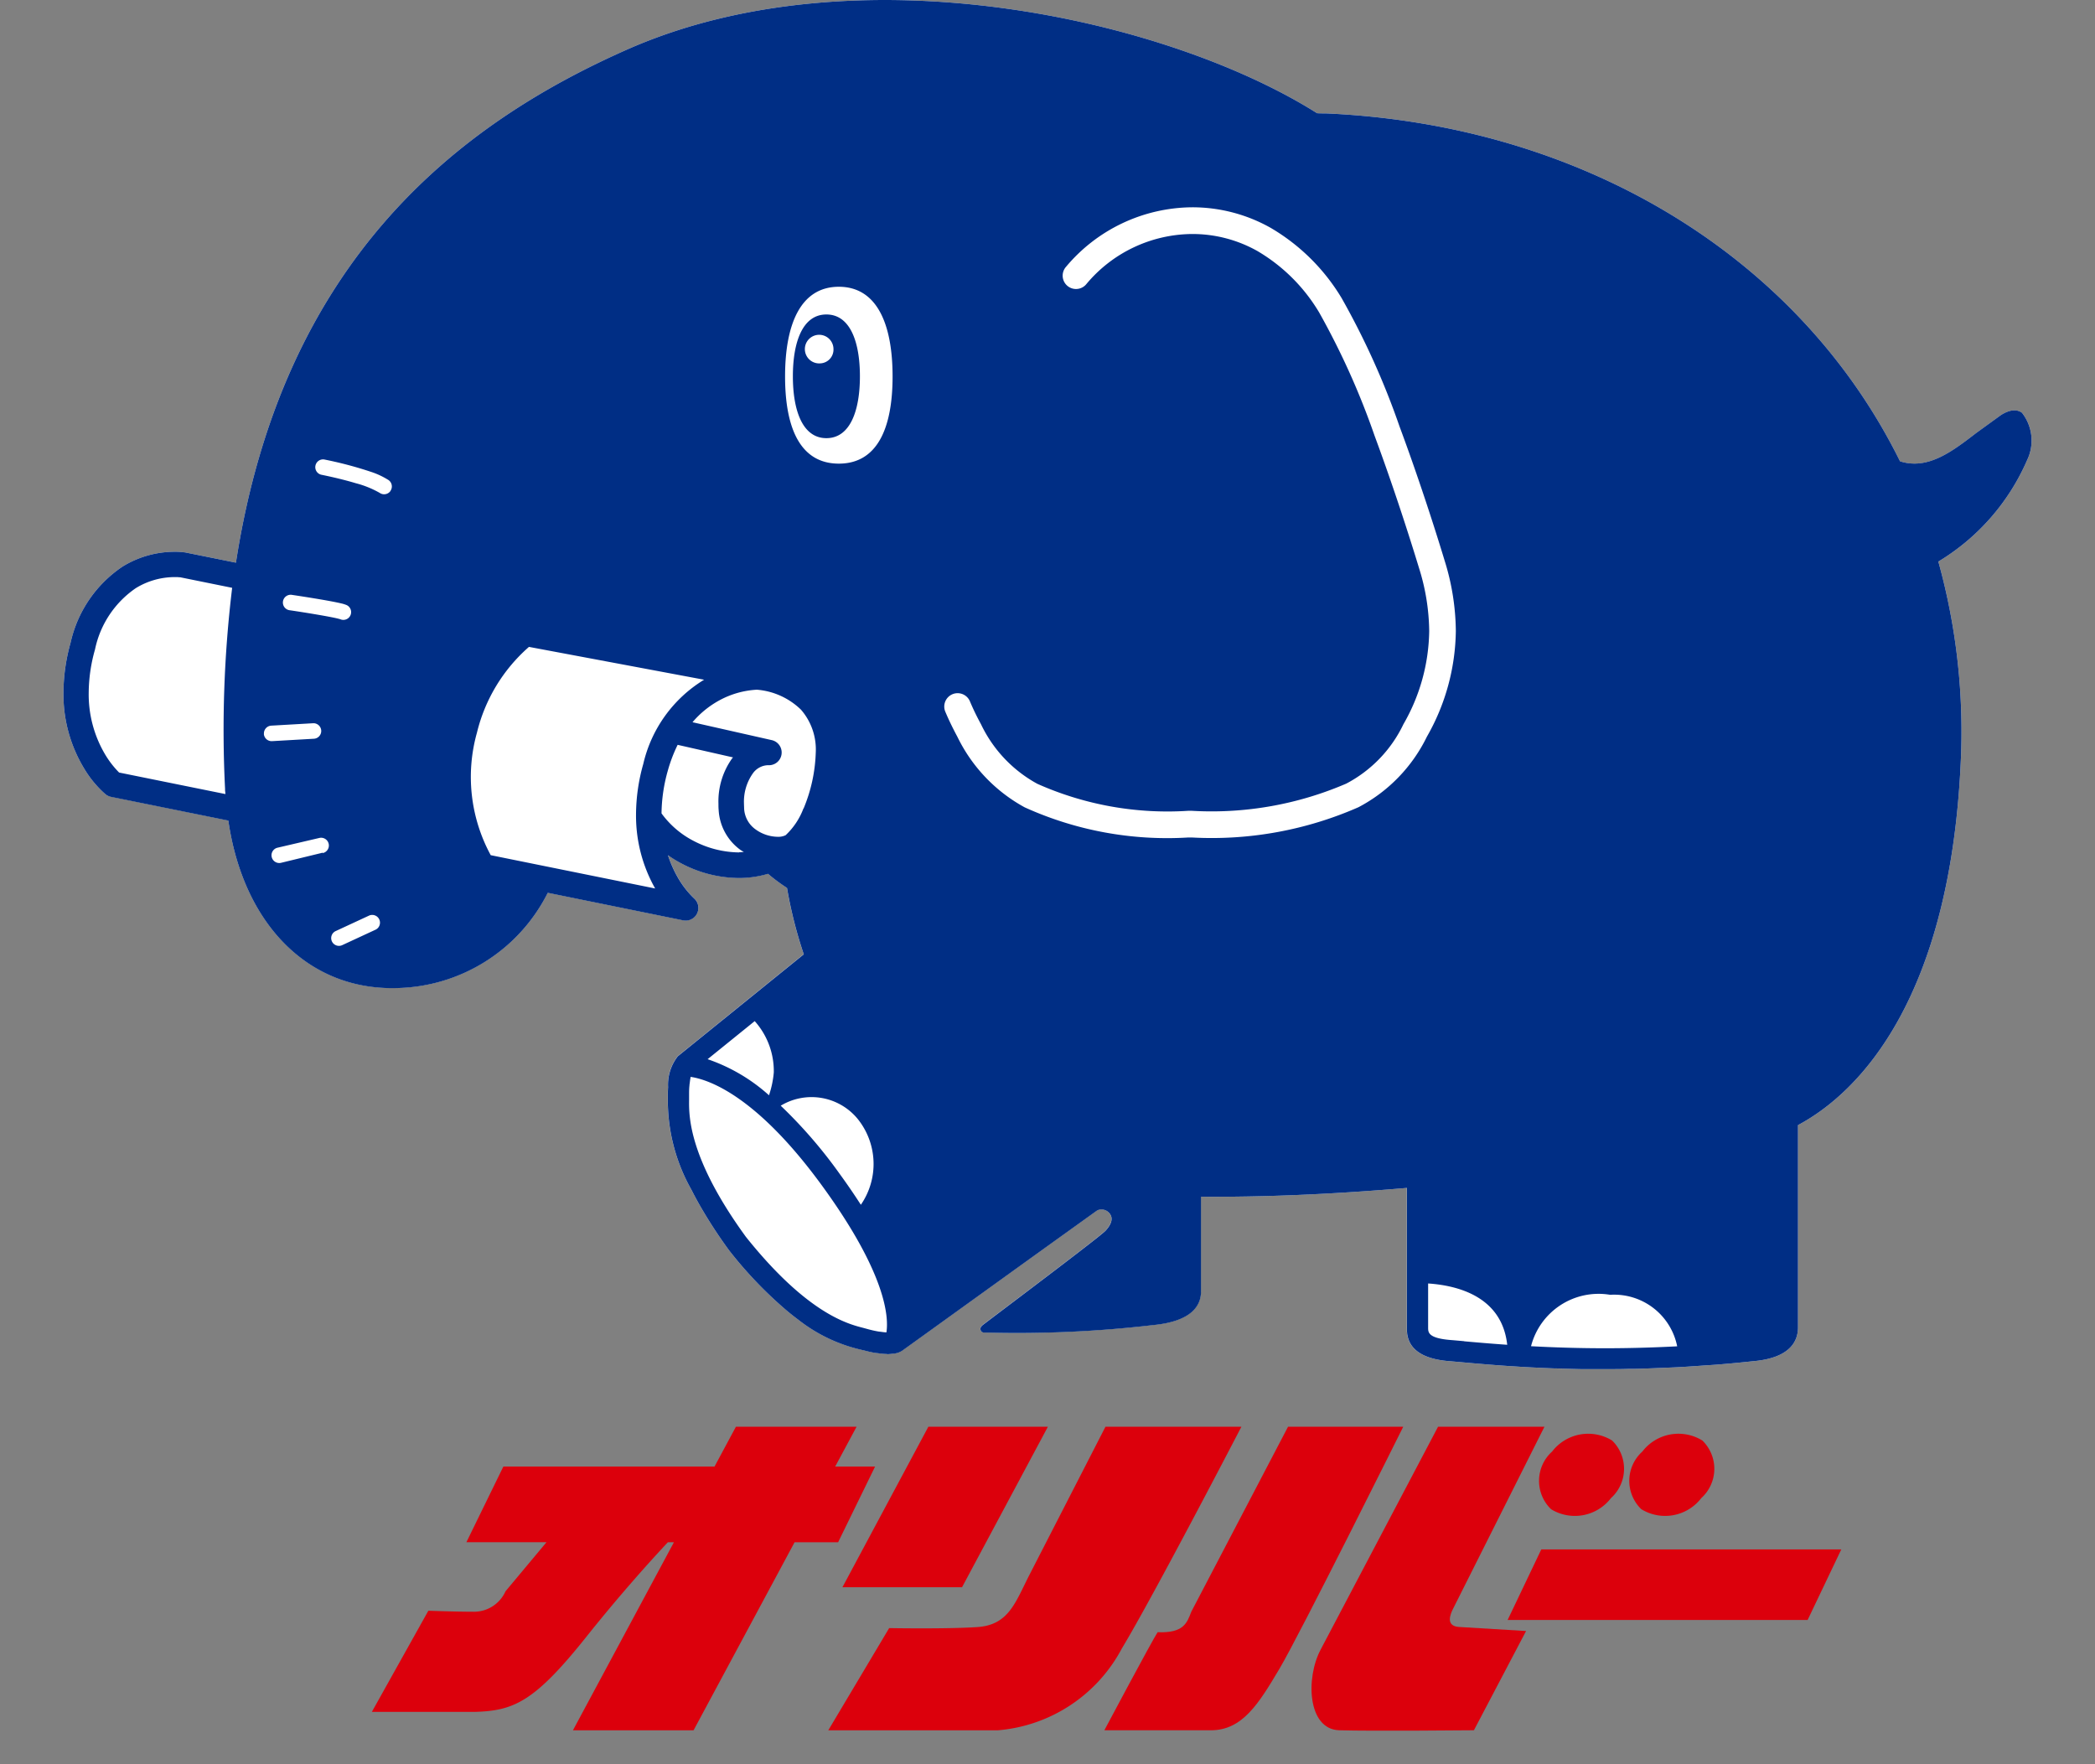 <svg xmlns="http://www.w3.org/2000/svg" width="76" height="64" viewBox="0 0 76 64">
  <rect x="0" y="0" width="76" height="64" fill="#808080" stroke="none"/>
  <g id="header_logo" transform="translate(-39.627 -29.355)">
    <rect id="長方形_22080" data-name="長方形 22080" width="76" height="64" transform="translate(39.627 29.355)" fill="none"/>
    <g id="グループ_26943" data-name="グループ 26943" transform="translate(41.929 29.356)">
      <path id="パス_49769" data-name="パス 49769" d="M71.068,14.989c-.2-.156-.458-.133-.78.068l-.9.652c-.863.664-1.756,1.351-2.763,1.026C62.945,9.286,55.084,4.523,45.8,4.114c-.108,0-.215,0-.323-.007C40.038.675,28.788-1.857,20.5,1.774,14.336,4.487,7.954,9.426,6.257,20.412L4.4,20.037l-.021,0a2.361,2.361,0,0,0-.345-.021,3.616,3.616,0,0,0-1.891.538,4.492,4.492,0,0,0-1.884,2.76A6.772,6.772,0,0,0,0,25.135a5.188,5.188,0,0,0,.74,2.727,3.894,3.894,0,0,0,.775.943.459.459,0,0,0,.2.095l4.266.864c.545,3.768,2.911,6.16,6.1,6.076a6.269,6.269,0,0,0,5.489-3.456l4.914,1a.461.461,0,0,0,.391-.8h0a3.3,3.3,0,0,1-.605-.787,4.346,4.346,0,0,1-.34-.777,4.659,4.659,0,0,0,.5.308,4.547,4.547,0,0,0,2.074.52,3.72,3.72,0,0,0,1.052-.153,6.587,6.587,0,0,0,.689.512,16.027,16.027,0,0,0,.609,2.409l-.969.784-.543.44-.305.247-.531.429-.018.015h0l-.065.053-2.073,1.677-.024.02-.043.035a1.67,1.67,0,0,0-.352,1.113c-.006.113-.01.229-.008.344,0,.068,0,.155,0,.261a6.591,6.591,0,0,0,.853,3.119q.12.238.263.494a17.139,17.139,0,0,0,1.1,1.7,14.877,14.877,0,0,0,2.138,2.228q.187.153.362.284a5.775,5.775,0,0,0,2.288,1.1c.031.009.06.013.092.021.133.035.264.067.39.089.056.01.105.013.159.02a2.743,2.743,0,0,0,.282.026c.017,0,.038.005.054.005a1.443,1.443,0,0,0,.172-.017c.033,0,.069,0,.1-.01a.663.663,0,0,0,.251-.1h0l1.428-1.026,3.054-2.2.99-.712,1.6-1.149a.372.372,0,0,1,.4.059c.2.18.14.421-.1.68-.2.214-3.32,2.56-4.407,3.384-.057.043-.132.1-.129.168a.128.128,0,0,0,.134.139,42.776,42.776,0,0,0,6.127-.27c1.383-.132,1.739-.694,1.739-1.216V43.413c2.124.016,4.6-.074,7.469-.319V48.16a1.747,1.747,0,0,0,.009.21c0,.028.008.056.014.086.069.353.351.827,1.5.921.475.039,1.2.112,2.135.176H52.4c.254.017.522.034.807.049l.144.007c.235.012.477.023.732.032l.348.01c.2.006.4.012.612.016l.432,0c.151,0,.3,0,.451,0l.142,0c.229,0,.468,0,.706-.009.169,0,.335,0,.509-.009.256-.007.522-.019.788-.03.17-.007.335-.013.51-.022.3-.016.606-.038.915-.06.154-.011.3-.019.461-.031q.675-.054,1.384-.131l.062-.006c1.209-.132,1.521-.694,1.521-1.216V40.815c2.286-1.219,5.5-4.66,5.9-13.1a23.048,23.048,0,0,0-.809-7.343,8.025,8.025,0,0,0,3.221-3.681,1.635,1.635,0,0,0-.174-1.7" transform="translate(0 -0.001)" fill="#fff"/>
      <path id="パス_49770" data-name="パス 49770" d="M27.677,11.408c-.864,0-1.216,1-1.216,2.243s.352,2.244,1.216,2.244,1.216-1,1.216-2.244-.352-2.243-1.216-2.243m-.226,1.774a.519.519,0,1,1,.483-.518.5.5,0,0,1-.483.518m43.617,1.806c-.2-.156-.458-.133-.78.068l-.9.652c-.863.664-1.756,1.351-2.763,1.026C62.945,9.286,55.084,4.523,45.8,4.114c-.108,0-.215,0-.323-.007C40.038.675,28.788-1.857,20.5,1.774,14.336,4.487,7.954,9.426,6.257,20.412L4.4,20.037l-.021,0a2.361,2.361,0,0,0-.345-.021,3.616,3.616,0,0,0-1.891.538,4.494,4.494,0,0,0-1.884,2.76A6.794,6.794,0,0,0,0,25.135a5.186,5.186,0,0,0,.74,2.727,3.894,3.894,0,0,0,.775.943.466.466,0,0,0,.2.1l4.266.863c.545,3.768,2.911,6.16,6.1,6.076a6.268,6.268,0,0,0,5.489-3.456l4.914,1a.461.461,0,0,0,.391-.8h0a3.313,3.313,0,0,1-.606-.787,4.385,4.385,0,0,1-.34-.777,4.536,4.536,0,0,0,2.578.828,3.7,3.7,0,0,0,1.052-.153,6.587,6.587,0,0,0,.689.512,16.027,16.027,0,0,0,.609,2.409l-.969.784-.543.44-.305.247-.531.429-.018.015h0l-.065.053-2.073,1.677-.024.02-.043.035a1.67,1.67,0,0,0-.352,1.113c-.006.113-.01.229-.008.344,0,.068,0,.155,0,.261a6.591,6.591,0,0,0,.853,3.119q.12.238.263.494a17.2,17.2,0,0,0,1.1,1.7,14.877,14.877,0,0,0,2.138,2.228q.187.154.362.284a5.775,5.775,0,0,0,2.288,1.1c.031.009.06.013.092.021.133.035.264.067.39.089.056.01.105.013.159.02a2.743,2.743,0,0,0,.282.026c.017,0,.038.005.054.005a1.443,1.443,0,0,0,.172-.017c.033,0,.069,0,.1-.01a.663.663,0,0,0,.251-.1h0l1.428-1.027,3.054-2.2.99-.712,1.6-1.149a.373.373,0,0,1,.4.059c.2.18.14.421-.1.68-.2.214-3.32,2.56-4.407,3.385-.057.043-.132.1-.129.168a.128.128,0,0,0,.135.139,42.694,42.694,0,0,0,6.127-.27c1.383-.132,1.739-.694,1.739-1.216V43.413c2.124.016,4.6-.073,7.469-.319V48.16a1.747,1.747,0,0,0,.009.21c0,.028.008.056.014.086.069.353.351.827,1.5.921.475.039,1.2.112,2.135.176H52.4c.254.017.522.034.807.049l.144.007c.235.012.477.023.732.032.112,0,.233.006.348.01.2.006.4.012.612.016l.432,0c.151,0,.3,0,.451,0l.142,0c.229,0,.467,0,.706-.009.169,0,.335,0,.509-.009.256-.007.522-.019.788-.03.17-.007.335-.013.51-.022.3-.016.606-.038.915-.06.154-.011.3-.019.461-.031q.675-.054,1.384-.131l.062-.006c1.209-.132,1.521-.694,1.521-1.216V40.815c2.286-1.219,5.5-4.66,5.9-13.1a23.042,23.042,0,0,0-.809-7.343,8.026,8.026,0,0,0,3.221-3.681,1.635,1.635,0,0,0-.174-1.7m-65.2,13.64c0,.06.01.116.014.175l-3.857-.781a3.4,3.4,0,0,1-.526-.688,4.268,4.268,0,0,1-.577-2.2,5.857,5.857,0,0,1,.229-1.578,3.572,3.572,0,0,1,1.481-2.224,2.7,2.7,0,0,1,1.406-.4c.072,0,.128,0,.163.006l.036,0,1.889.383a42.82,42.82,0,0,0-.257,7.3m1.41-2a.282.282,0,0,1,.265-.3l1.516-.087a.281.281,0,1,1,.032.562l-1.516.087a.282.282,0,0,1-.3-.265m2.133,4.312L7.893,31.3a.281.281,0,1,1-.128-.548l1.518-.354a.281.281,0,0,1,.128.548m-.335-8.672c-.442-.074-.857-.135-.858-.135a.282.282,0,1,1,.082-.557c.005,0,1.274.188,1.774.307a1.2,1.2,0,0,1,.193.059.281.281,0,0,1-.225.516l0,0-.021-.007-.074-.019c-.061-.015-.142-.032-.233-.05-.184-.036-.412-.076-.633-.113M11.335,33.72l-1.223.567a.281.281,0,0,1-.236-.511l1.223-.567a.282.282,0,0,1,.236.511m.529-15.91a.282.282,0,0,1-.392.07,3.527,3.527,0,0,0-.862-.349c-.365-.11-.748-.2-.994-.254-.164-.036-.266-.056-.266-.056a.282.282,0,0,1,.107-.553,13.907,13.907,0,0,1,1.693.447,2.85,2.85,0,0,1,.642.3.282.282,0,0,1,.071.392M15.5,31.023A5.941,5.941,0,0,1,15,26.58a6.014,6.014,0,0,1,1.887-3.113l6.354,1.191a4.853,4.853,0,0,0-2.207,3.056,6.8,6.8,0,0,0-.263,1.833,5.365,5.365,0,0,0,.694,2.684Zm9.012-.1a3.643,3.643,0,0,1-1.649-.416,3.31,3.31,0,0,1-1.167-1,5.893,5.893,0,0,1,.227-1.546,5.432,5.432,0,0,1,.358-.941l2.01.456c-.009.012-.021.02-.03.031a2.683,2.683,0,0,0-.5,1.647c0,.074,0,.149.007.224a1.916,1.916,0,0,0,.783,1.448c.042.031.088.053.132.081-.058,0-.116.011-.175.011m2.337-1.592a2.564,2.564,0,0,1-.646.972.609.609,0,0,1-.292.058,1.4,1.4,0,0,1-.8-.269.986.986,0,0,1-.415-.763c0-.059-.005-.115-.005-.17A1.774,1.774,0,0,1,25,28.069a.7.7,0,0,1,.552-.31h.015a.461.461,0,0,0,.132-.909L22.82,26.2a3.426,3.426,0,0,1,.986-.8,3.2,3.2,0,0,1,1.349-.38,2.593,2.593,0,0,1,1.6.725,2.194,2.194,0,0,1,.536,1.558,5.691,5.691,0,0,1-.442,2.028M28.81,40.588a2.605,2.605,0,0,1,.117,3.117c-.23-.358-.487-.735-.78-1.137a17.257,17.257,0,0,0-2.127-2.457,2.165,2.165,0,0,1,2.79.477m-3.734-3.546a2.722,2.722,0,0,1,.693,1.859,3.529,3.529,0,0,1-.174.832,6.429,6.429,0,0,0-2.227-1.309l1.708-1.381m4.784,11.291c-.059,0-.126-.01-.2-.02-.038-.005-.069-.006-.11-.014-.125-.022-.262-.053-.407-.094l-.14-.038c-.554-.142-2.026-.521-4.247-3.3-2.082-2.862-2.066-4.386-2.06-4.961,0-.059,0-.111,0-.156,0-.139,0-.259.013-.367,0-.035.007-.065.011-.1.008-.066.016-.129.026-.181,0-.013,0-.024.007-.037.64.093,2.375.663,4.769,3.95,2.341,3.213,2.416,4.776,2.333,5.313M28.128,16.819c-1.385,0-1.95-1.265-1.95-3.163s.565-3.253,1.95-3.253,1.95,1.355,1.95,3.253-.565,3.163-1.95,3.163M46.982,29.282a13.232,13.232,0,0,1-6.034,1.1h-.157a12.514,12.514,0,0,1-5.92-1.094,5.8,5.8,0,0,1-2.442-2.56c-.161-.3-.308-.6-.438-.909a.484.484,0,1,1,.893-.376c.116.276.249.55.4.827a4.819,4.819,0,0,0,2.047,2.165,11.6,11.6,0,0,0,5.461.979h.152a12.341,12.341,0,0,0,5.592-.987,4.734,4.734,0,0,0,2.075-2.157,6.933,6.933,0,0,0,.934-3.375,7.844,7.844,0,0,0-.367-2.281c-.368-1.211-.955-3.028-1.612-4.8a27.526,27.526,0,0,0-2.013-4.479A6.354,6.354,0,0,0,43.319,9.11a4.8,4.8,0,0,0-2.374-.621,5.041,5.041,0,0,0-3.85,1.832.484.484,0,1,1-.725-.642A6.021,6.021,0,0,1,40.945,7.52a5.779,5.779,0,0,1,2.848.745,7.312,7.312,0,0,1,2.578,2.554,28.182,28.182,0,0,1,2.1,4.658c.667,1.794,1.259,3.624,1.631,4.852a8.774,8.774,0,0,1,.409,2.562,7.9,7.9,0,0,1-1.05,3.834,5.711,5.711,0,0,1-2.48,2.557m3.834,19.372c-.186-.017-.352-.032-.494-.043-.815-.067-.815-.277-.815-.451v-1.6c1.121.076,2.68.5,2.869,2.224-.62-.043-1.146-.089-1.56-.126m5.115.252c-1,0-1.9-.031-2.691-.074a2.53,2.53,0,0,1,2.869-1.865,2.331,2.331,0,0,1,2.433,1.869c-.87.045-1.742.07-2.61.07" transform="translate(0 -0.001)" fill="#002e85"/>
      <path id="パス_49771" data-name="パス 49771" d="M39.4,99.274H37.952l.777-1.446H34.352l-.777,1.446H25.915l-1.341,2.744H27.48l-1.487,1.78a1.253,1.253,0,0,1-1.182.741c-.631,0-1.617-.036-1.617-.036l-2.05,3.67H24.85c1.42-.037,2.169-.333,4.062-2.707,1.269-1.591,2.378-2.814,2.971-3.447h.22l-3.664,6.822h4.376l3.665-6.822h1.579Z" transform="translate(-9.957 -46.072)" fill="#dc000c"/>
      <path id="パス_49772" data-name="パス 49772" d="M60.866,97.829l-3.114,5.822H53.413l3.117-5.822Z" transform="translate(-25.154 -46.073)" fill="#dc000c"/>
      <path id="パス_49773" data-name="パス 49773" d="M67.429,97.829H62.5l-2.76,5.377c-.512,1-.749,1.816-1.892,1.891s-3.195.037-3.195.037l-2.208,3.707H58.6a5.613,5.613,0,0,0,4.493-2.966c1.144-1.891,4.338-8.046,4.338-8.046" transform="translate(-24.699 -46.073)" fill="#dc000c"/>
      <path id="パス_49774" data-name="パス 49774" d="M82.218,97.829h-4.18l-3.51,6.712c-.156.408-.275.779-1.221.742-.2.3-1.933,3.558-1.933,3.558h3.864c1.145,0,1.734-.963,2.484-2.224s4.495-8.788,4.495-8.788" transform="translate(-33.614 -46.073)" fill="#dc000c"/>
      <path id="パス_49775" data-name="パス 49775" d="M94.033,97.829H90.168l-4.258,8.083c-.552,1.037-.474,2.892.67,2.928s4.889,0,4.889,0l1.892-3.6-2.444-.148c-.473-.038-.315-.445-.2-.668s3.313-6.6,3.313-6.6" transform="translate(-40.302 -46.073)" fill="#dc000c"/>
      <path id="パス_49776" data-name="パス 49776" d="M101.612,101.03a1.651,1.651,0,0,0,2.178-.4,1.43,1.43,0,0,0,.042-2.088,1.651,1.651,0,0,0-2.178.4,1.429,1.429,0,0,0-.041,2.087" transform="translate(-47.651 -46.285)" fill="#dc000c"/>
      <path id="パス_49777" data-name="パス 49777" d="M107.8,101.03a1.653,1.653,0,0,0,2.179-.4,1.43,1.43,0,0,0,.04-2.088,1.65,1.65,0,0,0-2.178.4,1.43,1.43,0,0,0-.042,2.087" transform="translate(-50.564 -46.285)" fill="#dc000c"/>
      <path id="パス_49778" data-name="パス 49778" d="M109.909,108.8l1.221-2.559H100.247L99.026,108.8Z" transform="translate(-46.636 -50.034)" fill="#dc000c"/>
    </g>
  </g>
</svg>
